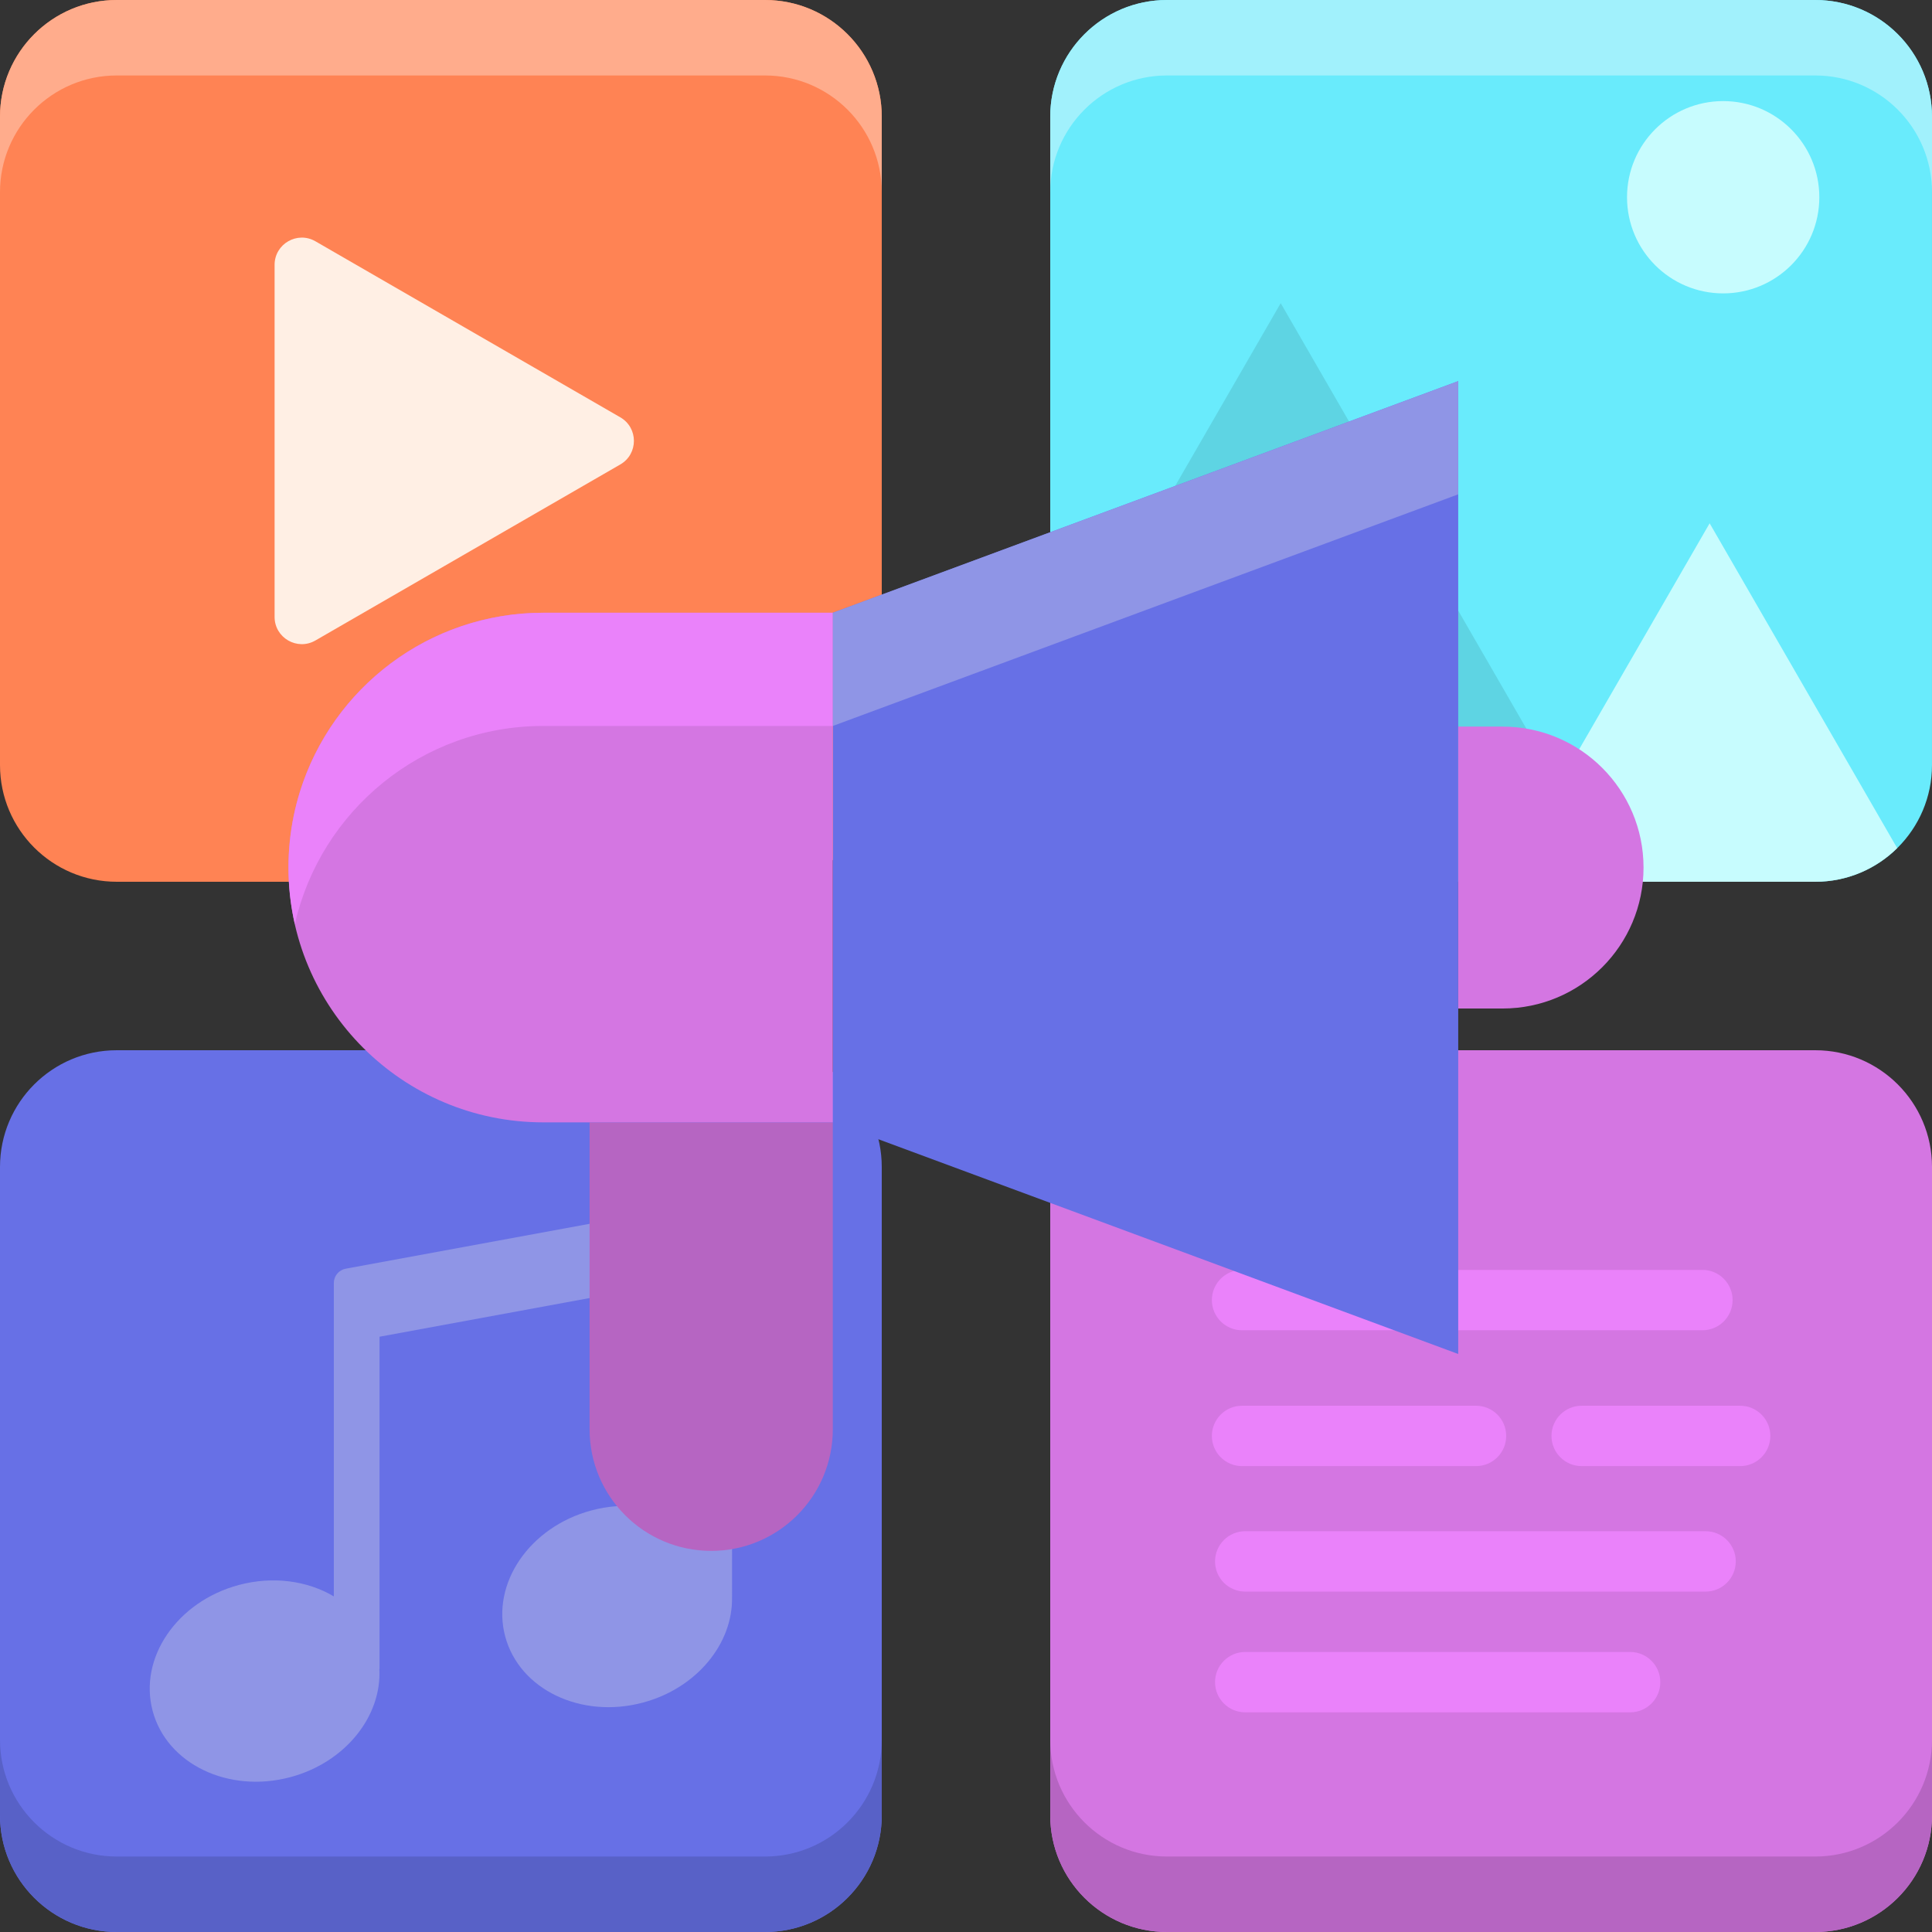 <?xml version="1.0" encoding="UTF-8"?> <svg xmlns="http://www.w3.org/2000/svg" height="512pt" viewBox="0 0 512.002 512" width="512pt"><rect x="0" y="0" width="512.002" height="512" fill="#333333" stroke="none"/><path d="m0 481.066v-171.805c0-17.086 13.852-30.938 30.938-30.938h171.801c17.086 0 30.938 13.852 30.938 30.938v171.805c0 17.082-13.852 30.934-30.938 30.934h-171.801c-17.086 0-30.938-13.848-30.938-30.934zm0 0" fill="#6770e6"></path><path d="m189.441 318.215-97.812 18c-1.832.34-3.16 1.934-3.16 3.793v83.051c-6.934-4.109-16.043-5.465-25.172-3.023-16.383 4.387-26.609 19.344-22.836 33.406 3.77 14.062 20.109 21.906 36.496 17.52 14.559-3.898 24.246-16.141 23.578-28.688h.043v-88.027l81.32-14.973v64.031c-6.934-4.109-16.047-5.465-25.172-3.023-16.383 4.387-26.609 19.344-22.84 33.406 3.773 14.062 20.109 21.906 36.496 17.52 14.32-3.836 23.934-15.738 23.613-28.062h.012l-.008-101.137c0-2.41-2.188-4.23-4.559-3.793zm0 0" fill="#8f95e6"></path><path d="m278.324 481.066v-171.805c0-17.086 13.852-30.938 30.938-30.938h171.805c17.082 0 30.938 13.852 30.938 30.938v171.805c0 17.082-13.852 30.934-30.938 30.934h-171.805c-17.086 0-30.938-13.848-30.938-30.934zm0 0" fill="#d476e2"></path><g fill="#ea82fa"><path d="m451.16 352.535h-122c-4.418 0-8-3.582-8-8 0-4.418 3.582-8 8-8h122c4.418 0 8 3.582 8 8 0 4.418-3.578 8-8 8zm0 0"></path><path d="m452 421.789h-122c-4.418 0-8-3.578-8-8 0-4.418 3.582-8 8-8h122c4.418 0 8 3.582 8 8 0 4.422-3.582 8-8 8zm0 0"></path><path d="m391.16 388.535h-62c-4.418 0-8-3.582-8-8 0-4.418 3.582-8 8-8h62c4.418 0 8 3.582 8 8 0 4.418-3.578 8-8 8zm0 0"></path><path d="m461.16 388.535h-42c-4.418 0-8-3.582-8-8 0-4.418 3.582-8 8-8h42c4.418 0 8 3.582 8 8 0 4.418-3.578 8-8 8zm0 0"></path><path d="m432 453.789h-102c-4.418 0-8-3.578-8-8 0-4.418 3.582-8 8-8h102c4.418 0 8 3.582 8 8 0 4.422-3.582 8-8 8zm0 0"></path></g><path d="m0 202.742v-171.805c0-17.086 13.852-30.938 30.938-30.938h171.801c17.086 0 30.938 13.852 30.938 30.938v171.805c0 17.082-13.852 30.934-30.938 30.934h-171.801c-17.086 0-30.938-13.852-30.938-30.934zm0 0" fill="#ff8354"></path><path d="m202.738 0h-171.801c-17.086 0-30.938 13.852-30.938 30.938v20c0-17.086 13.852-30.938 30.938-30.938h171.801c17.086 0 30.938 13.852 30.938 30.938v-20c0-17.086-13.852-30.938-30.938-30.938zm0 0" fill="#ffac8c"></path><path d="m164.387 110.594-80.797-46.652c-4.809-2.773-10.82.695-10.82 6.246v93.301c0 5.551 6.012 9.02 10.82 6.246l80.797-46.648c4.809-2.777 4.809-9.719 0-12.492zm0 0" fill="#ffefe4"></path><path d="m278.324 202.742v-171.805c0-17.086 13.852-30.938 30.938-30.938h171.801c17.086 0 30.938 13.852 30.938 30.938v171.805c0 17.082-13.852 30.934-30.938 30.934h-171.801c-17.086 0-30.938-13.852-30.938-30.934zm0 0" fill="#69ebfc"></path><path d="m481.062 0h-171.801c-17.086 0-30.938 13.852-30.938 30.938v20c0-17.086 13.852-30.938 30.938-30.938h171.801c17.086 0 30.938 13.852 30.938 30.938v-20c0-17.086-13.852-30.938-30.938-30.938zm0 0" fill="#a1f1fc"></path><path d="m202.738 512h-171.801c-17.086 0-30.938-13.848-30.938-30.934v-20c0 17.086 13.852 30.934 30.938 30.934h171.801c17.086 0 30.938-13.848 30.938-30.934v20c0 17.086-13.852 30.934-30.938 30.934zm0 0" fill="#5861c7"></path><path d="m481.062 512h-171.801c-17.086 0-30.938-13.848-30.938-30.934v-20c0 17.082 13.852 30.934 30.938 30.934h171.801c17.086 0 30.938-13.848 30.938-30.934v20c0 17.086-13.852 30.934-30.938 30.934zm0 0" fill="#b665c2"></path><path d="m339.402 80.34-61.078 105.793v16.609c0 17.086 13.852 30.934 30.938 30.934h118.672zm0 0" fill="#5ed4e3"></path><path d="m398.227 233.676h82.836c8.465 0 16.129-3.406 21.715-8.914l-49.703-86.086zm0 0" fill="#c7fcfe"></path><path d="m482.141 52.27c0 14.074-11.41 25.48-25.48 25.48-14.074 0-25.48-11.406-25.48-25.48 0-14.07 11.406-25.48 25.48-25.48 14.07 0 25.48 11.41 25.48 25.48zm0 0" fill="#c7fcfe"></path><path d="m220.703 297.438 165.742 61.387v-257.824l-165.742 61.387zm0 0" fill="#6770e6"></path><path d="m188.477 411c17.797 0 32.227-14.426 32.227-32.227v-81.336h-64.457v81.336c0 17.801 14.43 32.227 32.23 32.227zm0 0" fill="#b665c2"></path><path d="m143.969 297.438h76.734v-135.051h-76.734c-37.289 0-67.523 30.23-67.523 67.523 0 37.293 30.234 67.527 67.523 67.527zm0 0" fill="#d476e2"></path><path d="m143.969 162.387c-30.297 0-55.938 19.957-64.488 47.445-.328 1.059-.629 2.125-.91 3.203-.555 2.156-1.004 4.355-1.348 6.594-.34 2.234-.574 4.504-.688 6.805-.059 1.152-.09 2.312-.09 3.477 0 1.25.039 2.492.109 3.727.012.215.035.43.047.641.07 1.055.152 2.105.27 3.145.016.133.035.266.051.398.137 1.141.293 2.27.484 3.395.004.035.016.07.02.109.207 1.203.445 2.398.711 3.578v.004c6.824-30.07 33.699-52.523 65.832-52.523h76.734v-30h-76.734zm0 0" fill="#ea82fa"></path><path d="m220.703 162.387v30l165.742-61.387v-30zm0 0" fill="#8f95e6"></path><path d="m398.199 267.266h-11.754v-74.707h11.754c20.629 0 37.355 16.723 37.355 37.352 0 20.633-16.727 37.355-37.355 37.355zm0 0" fill="#d476e2"></path></svg> 